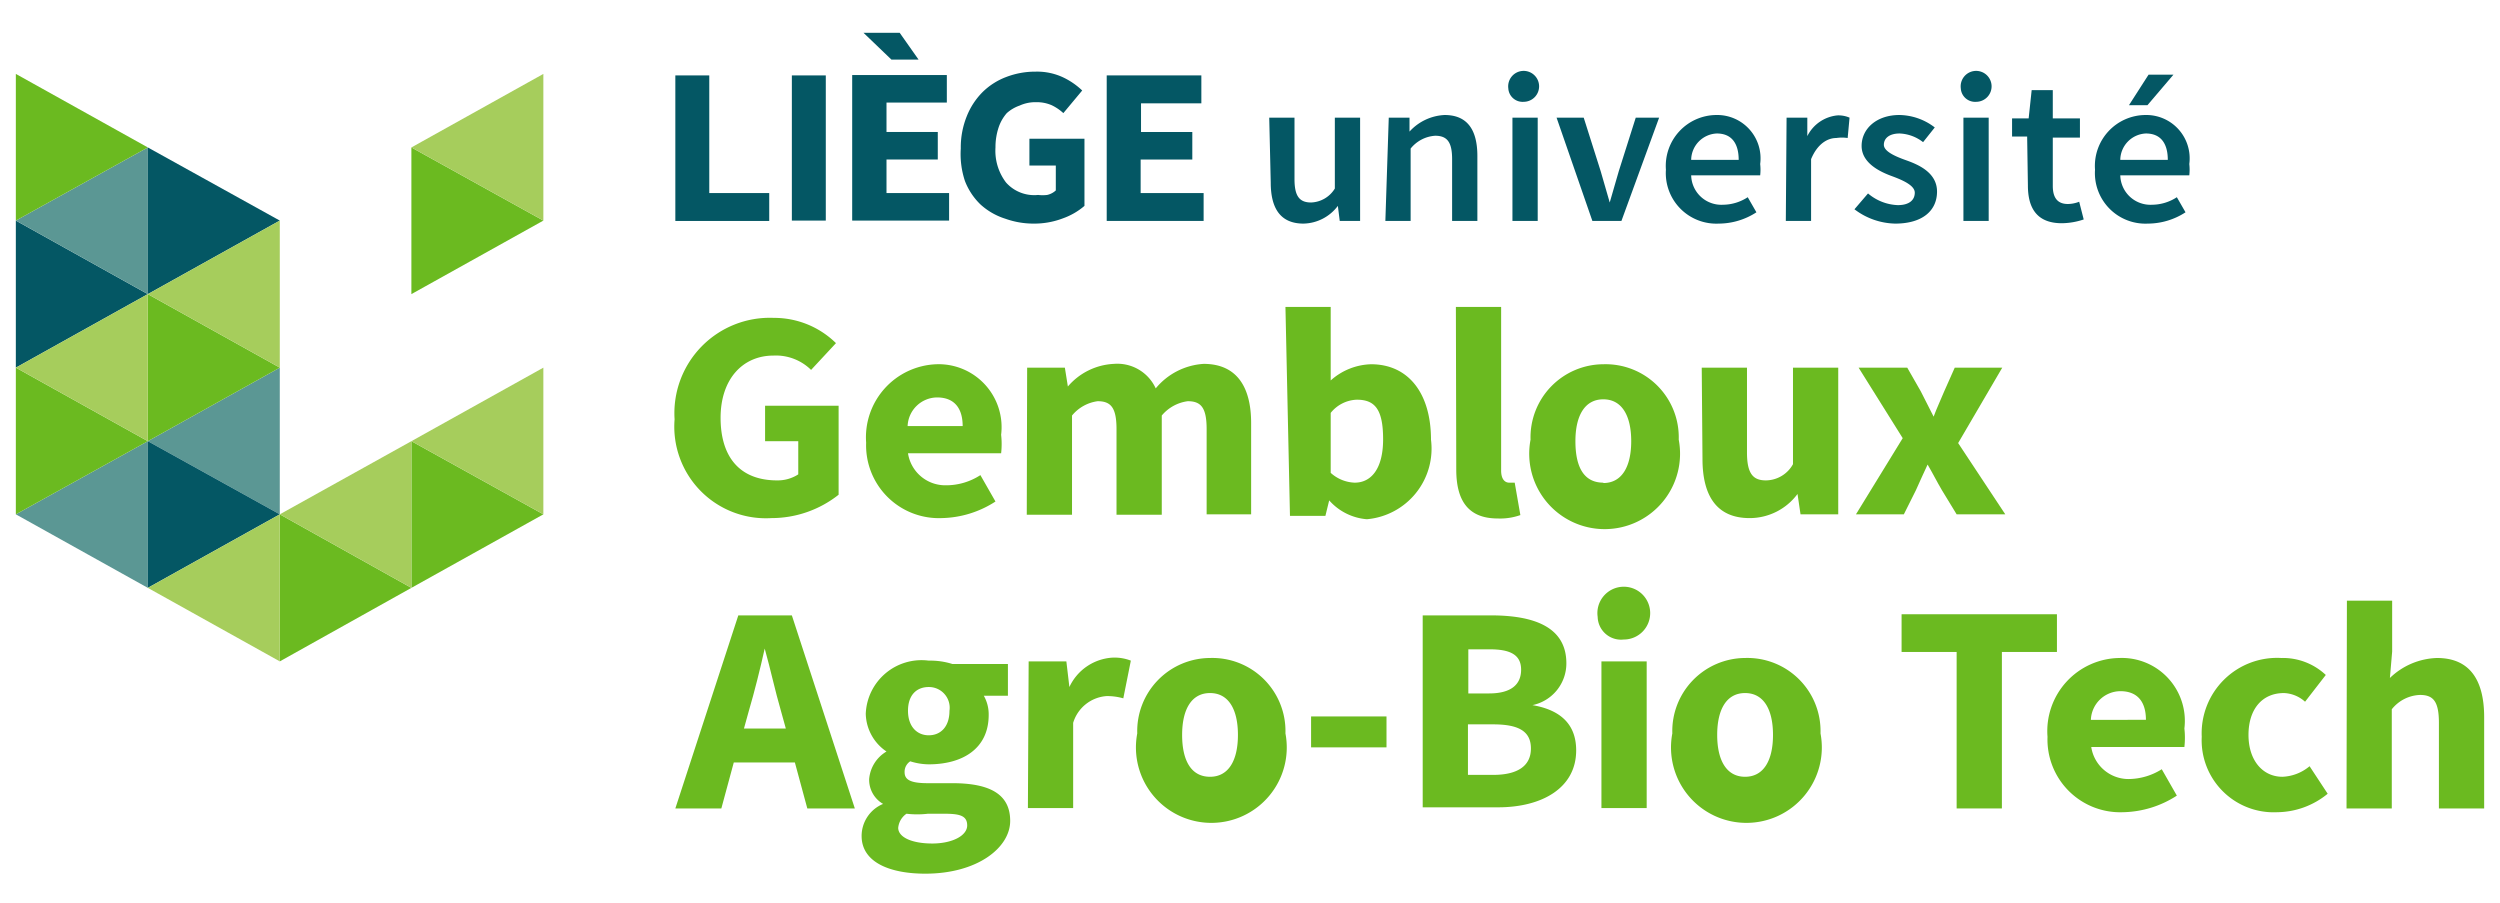<?xml version="1.0" encoding="UTF-8"?> <svg xmlns="http://www.w3.org/2000/svg" id="Calque_1" data-name="Calque 1" viewBox="0 0 66.3 23.96"><defs><style>.cls-1{fill:#045764;}.cls-2{fill:#5b9794;}.cls-3{fill:#6bba20;}.cls-4{fill:#a6cd5c;}</style></defs><title>Logo_Gembloux_Agro-Bio_tech</title><polygon class="cls-1" points="3.92 7.8 0.42 9.75 0.42 5.85 3.92 7.8"></polygon><polygon class="cls-2" points="0.42 13.64 3.92 11.7 3.92 15.59 0.42 13.64"></polygon><polygon class="cls-2" points="0.42 5.85 3.92 3.91 3.92 7.8 0.42 5.85"></polygon><polygon class="cls-1" points="7.42 5.85 3.92 3.91 3.92 7.8 7.42 5.85"></polygon><polygon class="cls-2" points="3.92 11.7 7.42 13.64 7.42 9.75 3.92 11.7"></polygon><polygon class="cls-1" points="7.42 13.64 3.92 11.7 3.92 15.59 7.42 13.64"></polygon><polygon class="cls-3" points="7.42 9.75 3.92 7.8 3.92 11.7 7.42 9.75"></polygon><polygon class="cls-3" points="3.92 11.7 0.42 13.64 0.42 9.75 3.92 11.7"></polygon><polygon class="cls-3" points="3.92 3.91 0.42 5.85 0.42 1.96 3.92 3.91"></polygon><polygon class="cls-3" points="10.91 15.59 7.42 13.64 7.42 17.54 10.91 15.59"></polygon><polygon class="cls-3" points="14.41 5.85 10.91 7.8 10.91 3.91 14.41 5.85"></polygon><polygon class="cls-3" points="14.41 13.64 10.91 15.59 10.91 11.7 14.41 13.64"></polygon><polygon class="cls-4" points="0.42 9.75 3.92 7.8 3.92 11.7 0.42 9.75"></polygon><polygon class="cls-4" points="3.92 7.8 7.42 9.75 7.42 5.85 3.92 7.8"></polygon><polygon class="cls-4" points="3.92 15.59 7.42 17.54 7.42 13.64 3.92 15.59"></polygon><polygon class="cls-4" points="7.42 13.64 10.91 15.59 10.91 11.7 7.42 13.64"></polygon><polygon class="cls-4" points="10.91 3.91 14.41 1.96 14.41 5.85 10.91 3.91"></polygon><polygon class="cls-4" points="10.91 11.7 14.41 9.75 14.41 13.64 10.91 11.7"></polygon><path class="cls-3" d="M20.52,8.43a2.34,2.34,0,0,1,1.65.67l-.66.71a1.33,1.33,0,0,0-1-.38c-.81,0-1.4.62-1.4,1.65s.5,1.66,1.5,1.66a1,1,0,0,0,.56-.16v-.88h-.88v-.94h1.95v2.36a2.87,2.87,0,0,1-1.78.62,2.43,2.43,0,0,1-2.57-2.62A2.53,2.53,0,0,1,20.52,8.43Z"></path><path class="cls-3" d="M24.83,9.66a1.67,1.67,0,0,1,1.72,1.87,2.21,2.21,0,0,1,0,.49H24.08a1,1,0,0,0,1,.85A1.67,1.67,0,0,0,26,12.6l.4.7a2.71,2.71,0,0,1-1.43.44,1.93,1.93,0,0,1-2-2A1.94,1.94,0,0,1,24.83,9.66Zm.7,1.64c0-.45-.2-.76-.68-.76a.79.79,0,0,0-.78.76Z"></path><path class="cls-3" d="M27.24,9.75h1l.08.5h0a1.71,1.71,0,0,1,1.22-.6,1.12,1.12,0,0,1,1.11.65,1.79,1.79,0,0,1,1.27-.65c.87,0,1.26.6,1.26,1.57v2.42H32V11.38c0-.57-.15-.74-.5-.74a1.08,1.08,0,0,0-.69.38v2.63h-1.2V11.38c0-.57-.15-.74-.5-.74a1.06,1.06,0,0,0-.68.38v2.63h-1.2Z"></path><path class="cls-3" d="M34.09,8.14h1.2V9.49l0,.6a1.67,1.67,0,0,1,1.07-.43c1,0,1.59.78,1.59,2a1.88,1.88,0,0,1-1.7,2.11,1.49,1.49,0,0,1-1-.5h0l-.1.41h-.94Zm1.84,4.66c.42,0,.75-.35.75-1.15s-.22-1.05-.7-1.05a.93.93,0,0,0-.69.35v1.59A1,1,0,0,0,35.92,12.8Z"></path><path class="cls-3" d="M38.61,8.14h1.2v4.34c0,.24.11.32.21.32l.15,0,.15.86a1.61,1.61,0,0,1-.6.09c-.82,0-1.1-.52-1.1-1.3Z"></path><path class="cls-3" d="M42.52,9.66a1.94,1.94,0,0,1,2,2,2,2,0,1,1-3.93,0A1.94,1.94,0,0,1,42.52,9.66Zm0,3.15c.49,0,.74-.43.74-1.11s-.25-1.11-.74-1.11-.74.43-.74,1.11S42,12.8,42.52,12.8Z"></path><path class="cls-3" d="M45.13,9.75h1.2V12c0,.56.16.74.5.74a.83.83,0,0,0,.72-.43V9.75h1.2v3.89h-1l-.08-.54h0a1.58,1.58,0,0,1-1.27.64c-.88,0-1.25-.6-1.25-1.57Z"></path><path class="cls-3" d="M50.46,11.62,49.29,9.75h1.29l.36.63c.11.22.23.45.34.67h0c.08-.22.19-.45.28-.67l.28-.63H53.1l-1.17,2,1.25,1.89H51.89L51.5,13c-.13-.22-.25-.46-.38-.68h0c-.1.22-.21.45-.31.68l-.32.64H49.22Z"></path><path class="cls-3" d="M21.08,20.22H19.46l-.33,1.22H17.91l1.67-5.12H21l1.67,5.12H21.41Zm-.24-.9-.13-.47c-.15-.51-.28-1.12-.43-1.65h0c-.12.54-.27,1.14-.42,1.65l-.13.47Z"></path><path class="cls-3" d="M23.42,21.32v0a.74.74,0,0,1-.37-.66.94.94,0,0,1,.46-.73v0a1.24,1.24,0,0,1-.55-1,1.48,1.48,0,0,1,1.67-1.41,1.94,1.94,0,0,1,.63.09h1.47v.84h-.64a1,1,0,0,1,.13.51c0,.9-.7,1.31-1.59,1.31a1.66,1.66,0,0,1-.49-.08.33.33,0,0,0-.15.29c0,.2.16.29.61.29h.65c1,0,1.54.29,1.54,1s-.87,1.4-2.25,1.4c-.94,0-1.69-.3-1.69-1A.92.92,0,0,1,23.42,21.32Zm1.3,1.05c.54,0,.93-.21.93-.48s-.22-.31-.62-.31h-.42a2.43,2.43,0,0,1-.57,0,.51.51,0,0,0-.22.38C23.83,22.21,24.19,22.37,24.73,22.37Zm.46-3.52a.55.55,0,0,0-.55-.63c-.32,0-.55.21-.55.63s.24.65.55.65S25.18,19.28,25.18,18.85Z"></path><path class="cls-3" d="M27.28,17.54h1l.08.68h0a1.35,1.35,0,0,1,1.15-.78,1.2,1.2,0,0,1,.48.08l-.2,1a1.56,1.56,0,0,0-.44-.06,1,1,0,0,0-.89.71v2.26h-1.2Z"></path><path class="cls-3" d="M32.09,17.45a1.94,1.94,0,0,1,2,2,2,2,0,1,1-3.93,0A1.94,1.94,0,0,1,32.09,17.45Zm0,3.15c.49,0,.74-.43.74-1.11s-.25-1.11-.74-1.11-.74.43-.74,1.11S31.59,20.6,32.09,20.6Z"></path><path class="cls-3" d="M34.77,19h2v.82h-2Z"></path><path class="cls-3" d="M37.73,16.32h1.81c1.11,0,2,.29,2,1.27a1.13,1.13,0,0,1-.9,1.11v0c.76.13,1.16.52,1.16,1.2,0,1-.91,1.51-2.07,1.51h-2Zm1.76,2.07c.59,0,.85-.24.85-.63s-.28-.54-.83-.54h-.57v1.17Zm.11,2.16c.65,0,1-.24,1-.7s-.33-.64-1-.64h-.67v1.34Z"></path><path class="cls-3" d="M42.37,16.36a.7.7,0,1,1,.69.6A.62.62,0,0,1,42.37,16.36Zm.1,1.18h1.2v3.89h-1.2Z"></path><path class="cls-3" d="M46.28,17.45a1.94,1.94,0,0,1,2,2,2,2,0,1,1-3.93,0A1.94,1.94,0,0,1,46.28,17.45Zm0,3.15c.49,0,.74-.43.74-1.11s-.25-1.11-.74-1.11-.74.43-.74,1.11S45.79,20.6,46.28,20.6Z"></path><path class="cls-3" d="M51.89,17.29H50.43v-1h4.12v1H53.09v4.15h-1.2Z"></path><path class="cls-3" d="M56.21,17.45a1.67,1.67,0,0,1,1.72,1.87,2.21,2.21,0,0,1,0,.49H55.46a1,1,0,0,0,1,.85,1.67,1.67,0,0,0,.87-.26l.4.7a2.71,2.71,0,0,1-1.43.44,1.93,1.93,0,0,1-2-2A1.94,1.94,0,0,1,56.21,17.45Zm.7,1.64c0-.45-.2-.76-.68-.76a.79.79,0,0,0-.78.76Z"></path><path class="cls-3" d="M60.5,17.45a1.66,1.66,0,0,1,1.18.45l-.55.71a.88.88,0,0,0-.56-.23c-.58,0-.94.43-.94,1.11s.38,1.11.9,1.11a1.19,1.19,0,0,0,.72-.28l.48.73a2.14,2.14,0,0,1-1.34.49,1.91,1.91,0,0,1-2-2A2,2,0,0,1,60.5,17.45Z"></path><path class="cls-3" d="M62.24,15.93h1.2v1.35l-.06.7a1.88,1.88,0,0,1,1.25-.53c.88,0,1.25.6,1.25,1.57v2.42h-1.2V19.17c0-.57-.15-.74-.5-.74a1,1,0,0,0-.75.38v2.63h-1.2Z"></path><path class="cls-1" d="M33.66,3.12h.67V4.75c0,.45.13.62.44.62A.77.77,0,0,0,35.4,5V3.12h.67V5.86h-.54l-.05-.4h0a1.17,1.17,0,0,1-.91.47c-.61,0-.87-.4-.87-1.09Z"></path><path class="cls-1" d="M36.83,3.12h.55l0,.37h0a1.34,1.34,0,0,1,.93-.44c.61,0,.87.4.87,1.09V5.86h-.67V4.22c0-.45-.13-.62-.45-.62a.91.91,0,0,0-.65.34V5.86h-.67Z"></path><path class="cls-1" d="M40.11,3.12h.67V5.86h-.67Z"></path><path class="cls-1" d="M41.28,3.12H42l.45,1.42c.08.27.16.55.24.83h0l.24-.83.45-1.42H44L43,5.86h-.77Z"></path><path class="cls-1" d="M45.51,3.05a1.15,1.15,0,0,1,1.17,1.3,1.33,1.33,0,0,1,0,.3H44.85a.8.8,0,0,0,.84.78,1.22,1.22,0,0,0,.66-.2l.23.4a1.84,1.84,0,0,1-1,.3,1.34,1.34,0,0,1-1.4-1.43A1.35,1.35,0,0,1,45.51,3.05Zm.6,1.19c0-.44-.19-.7-.58-.7a.71.71,0,0,0-.68.7Z"></path><path class="cls-1" d="M47.38,3.12h.55l0,.49h0a1,1,0,0,1,.8-.55.74.74,0,0,1,.32.06L49,3.66a1,1,0,0,0-.3,0c-.23,0-.5.15-.67.56V5.86h-.67Z"></path><path class="cls-1" d="M49.54,5.13a1.29,1.29,0,0,0,.79.31c.31,0,.45-.14.45-.33s-.31-.33-.61-.44-.8-.34-.8-.8.4-.82,1-.82a1.57,1.57,0,0,1,.94.33L51,3.77a1.08,1.08,0,0,0-.62-.23c-.28,0-.42.13-.42.3s.28.3.59.41.82.32.82.83-.39.85-1.11.85a1.84,1.84,0,0,1-1.08-.38Z"></path><path class="cls-1" d="M52.07,3.12h.67V5.86h-.67Z"></path><path class="cls-1" d="M53.76,3.62h-.4V3.14l.44,0,.08-.75h.56v.75h.72v.51h-.72V4.93c0,.32.13.48.4.48a.84.84,0,0,0,.3-.06l.12.47a1.87,1.87,0,0,1-.58.1c-.66,0-.9-.4-.9-1Z"></path><path class="cls-1" d="M56.89,3.05a1.15,1.15,0,0,1,1.17,1.3,1.33,1.33,0,0,1,0,.3H56.23a.8.8,0,0,0,.84.78,1.22,1.22,0,0,0,.66-.2l.23.4a1.84,1.84,0,0,1-1,.3,1.34,1.34,0,0,1-1.4-1.43A1.35,1.35,0,0,1,56.89,3.05Zm.6,1.19c0-.44-.19-.7-.58-.7a.71.71,0,0,0-.68.7Z"></path><path class="cls-1" d="M40,2.34a.41.41,0,1,1,.41.36A.38.38,0,0,1,40,2.34Z"></path><path class="cls-1" d="M52,2.34a.41.41,0,1,1,.41.36A.38.38,0,0,1,52,2.34Z"></path><polygon class="cls-1" points="56.95 2.79 56.46 2.79 56.98 1.98 57.64 1.98 56.95 2.79"></polygon><path class="cls-1" d="M17.91,2h.9V5.12H20.4v.74H17.91Z"></path><path class="cls-1" d="M21,2h.9V5.85H21Z"></path><polygon class="cls-1" points="22.6 1.99 25.11 1.99 25.11 2.72 23.51 2.72 23.51 3.5 24.87 3.5 24.87 4.23 23.51 4.23 23.51 5.12 25.17 5.12 25.17 5.85 22.6 5.85 22.6 1.99"></polygon><polygon class="cls-1" points="22.9 0.87 23.86 0.87 24.36 1.58 23.64 1.58 22.9 0.87"></polygon><path class="cls-1" d="M25.48,3.94a2.21,2.21,0,0,1,.16-.86,1.9,1.9,0,0,1,.42-.64,1.8,1.8,0,0,1,.63-.4,2.14,2.14,0,0,1,.77-.14,1.63,1.63,0,0,1,.73.15,1.93,1.93,0,0,1,.51.35L28.2,3a1.24,1.24,0,0,0-.31-.21,1,1,0,0,0-.42-.08,1,1,0,0,0-.43.09A1,1,0,0,0,26.7,3a1.11,1.11,0,0,0-.22.39,1.65,1.65,0,0,0-.08.52,1.39,1.39,0,0,0,.28.93,1,1,0,0,0,.85.33,1,1,0,0,0,.24,0A.49.49,0,0,0,28,5.05V4.39H27.3V3.68h1.46V5.46a1.8,1.8,0,0,1-.57.33,2.12,2.12,0,0,1-.77.14,2.22,2.22,0,0,1-.76-.13A1.76,1.76,0,0,1,26,5.42a1.73,1.73,0,0,1-.41-.62A2.26,2.26,0,0,1,25.48,3.94Z"></path><path class="cls-1" d="M29.35,2h2.51v.74h-1.6V3.5h1.36v.73H30.25v.89h1.67v.74H29.35Z"></path></svg> 